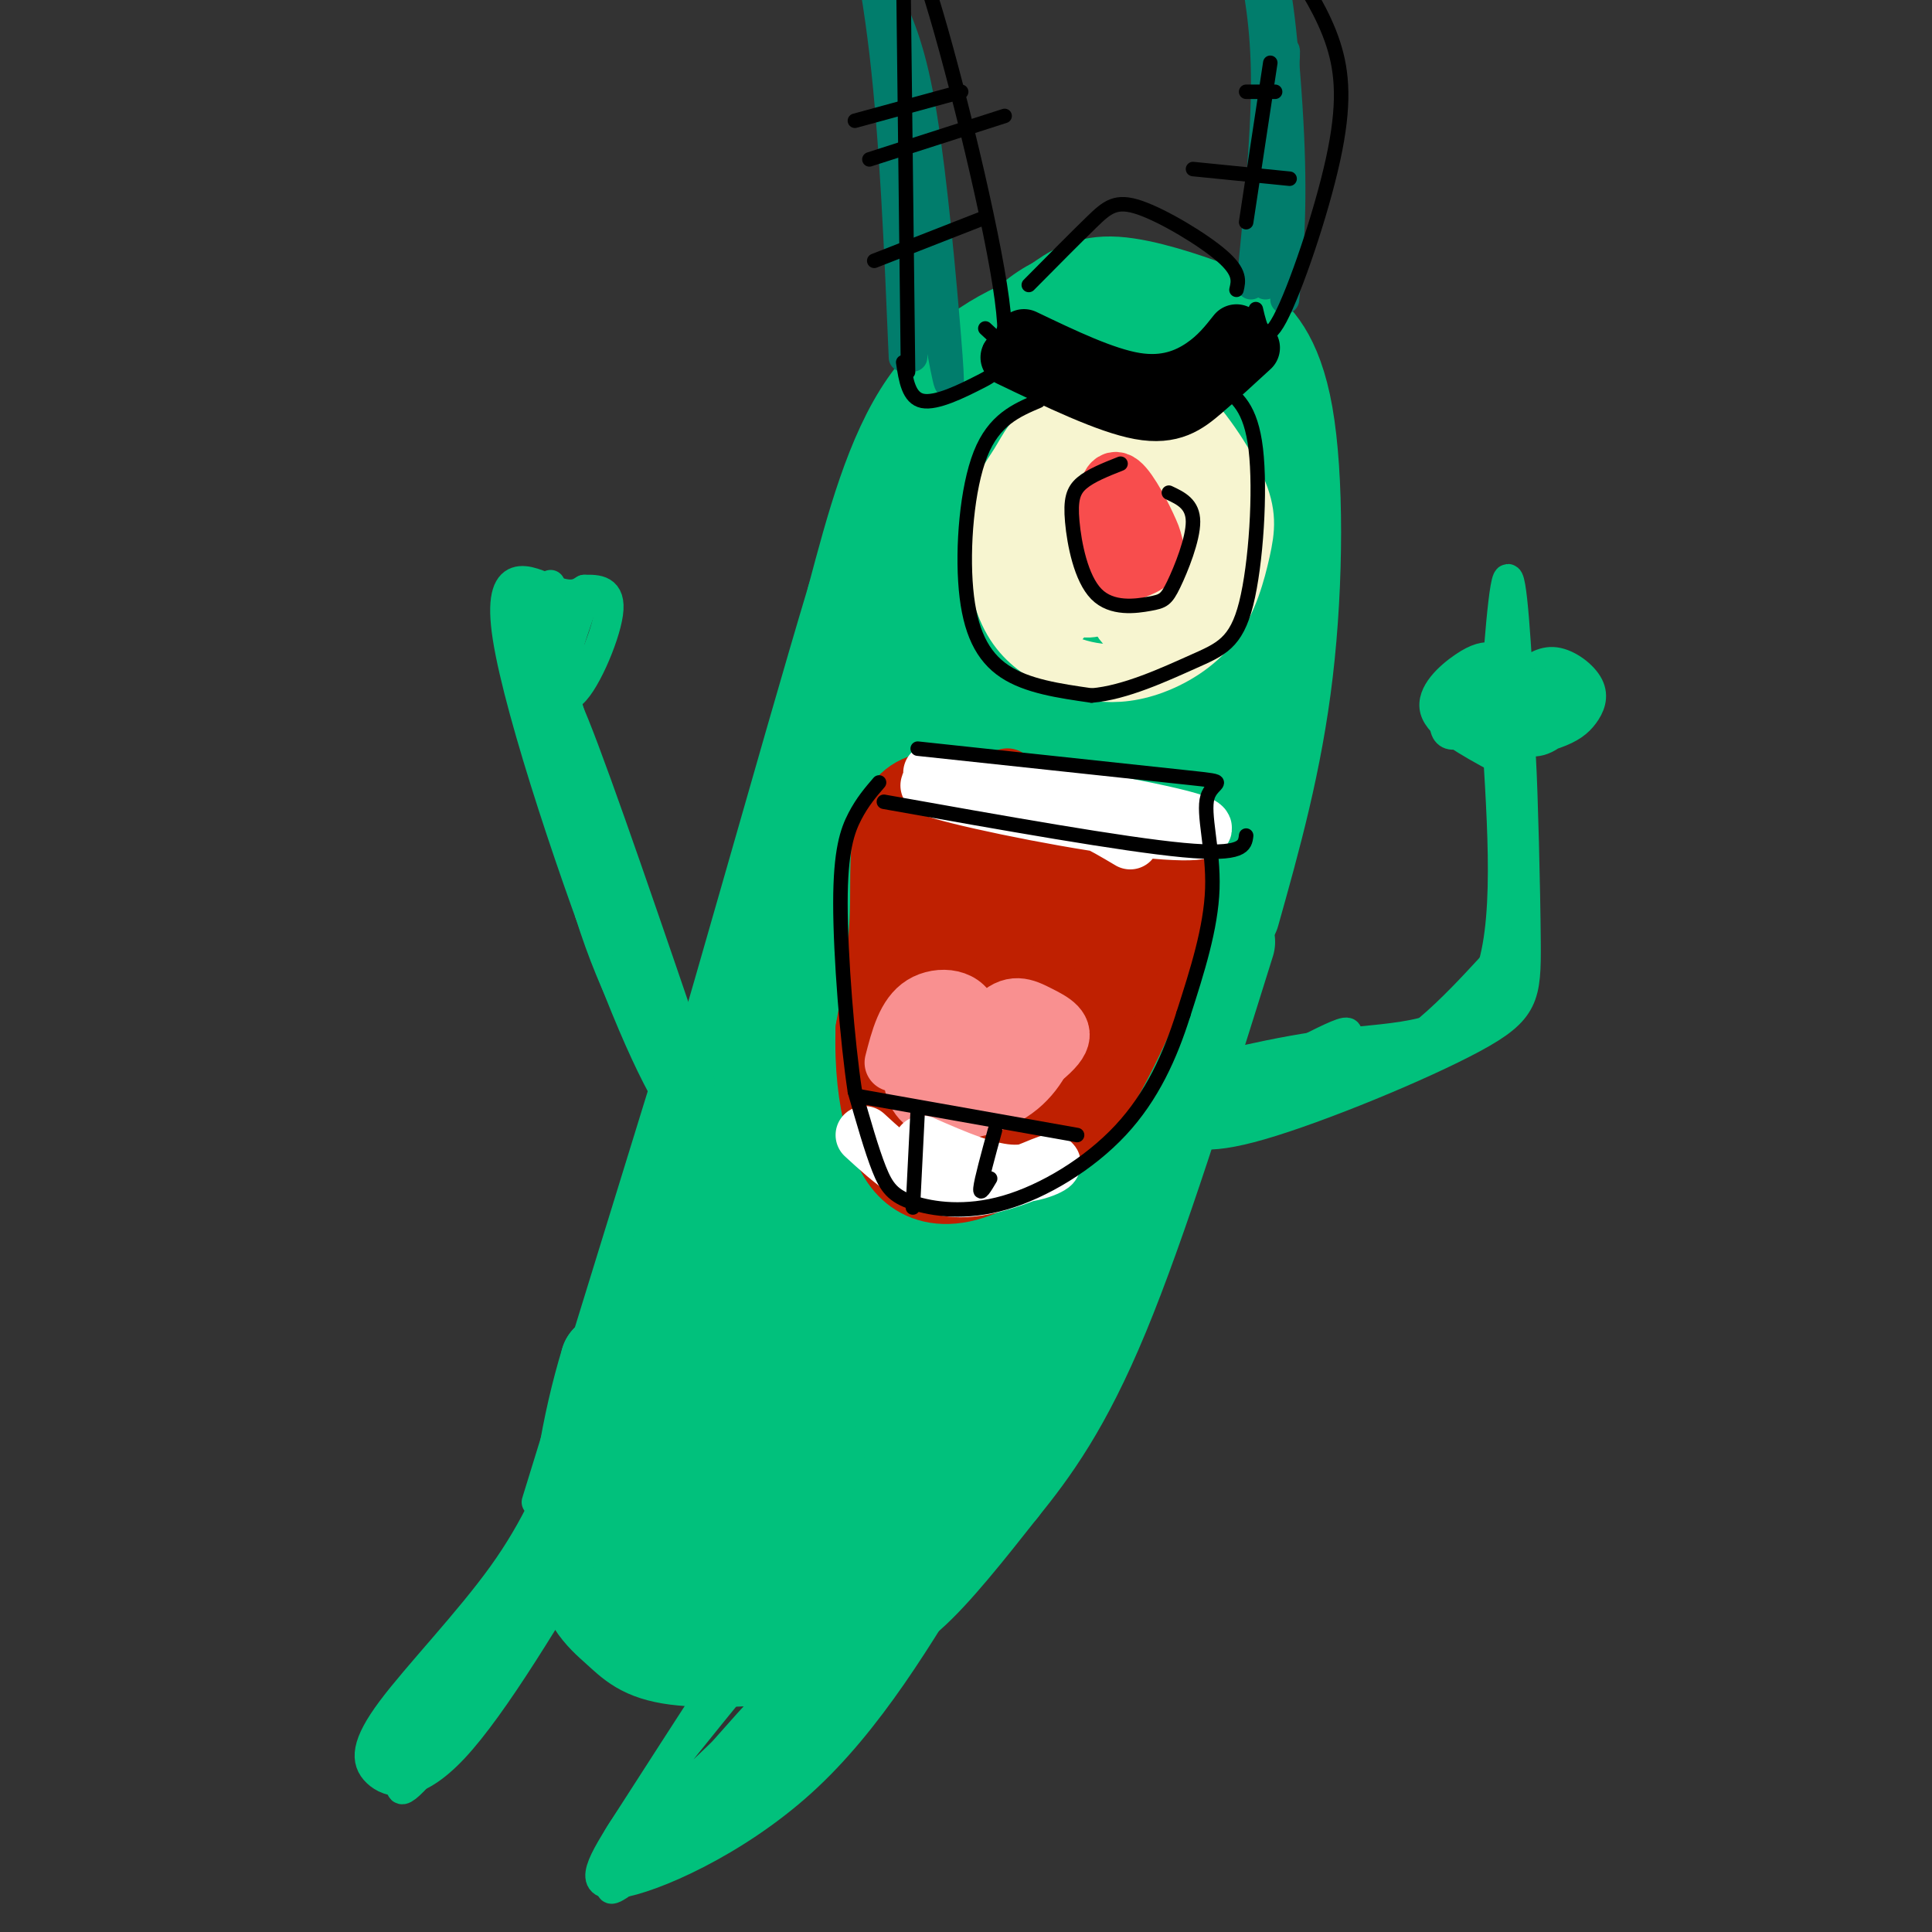 <svg viewBox='0 0 400 400' version='1.1' xmlns='http://www.w3.org/2000/svg' xmlns:xlink='http://www.w3.org/1999/xlink'><rect x="0" y="0" width="400" height="400" fill="#333333" stroke="none"/><g fill='none' stroke='rgb(1,193,124)' stroke-width='20' stroke-linecap='round' stroke-linejoin='round'><path d='M258,114c0.837,-9.089 1.674,-18.178 1,-24c-0.674,-5.822 -2.860,-8.378 -7,-12c-4.140,-3.622 -10.233,-8.311 -16,-11c-5.767,-2.689 -11.206,-3.378 -19,-1c-7.794,2.378 -17.941,7.822 -25,18c-7.059,10.178 -11.029,25.089 -15,40'/><path d='M177,124c-9.933,33.067 -27.267,95.733 -37,127c-9.733,31.267 -11.867,31.133 -14,31'/><path d='M126,282c-3.914,12.755 -6.698,29.142 -6,39c0.698,9.858 4.879,13.185 8,16c3.121,2.815 5.182,5.116 12,6c6.818,0.884 18.395,0.350 25,-1c6.605,-1.350 8.240,-3.517 11,-5c2.760,-1.483 6.646,-2.281 12,-7c5.354,-4.719 12.177,-13.360 19,-22'/><path d='M207,308c6.467,-8.000 13.133,-17.000 21,-36c7.867,-19.000 16.933,-48.000 26,-77'/><path d='M255,189c4.397,-15.656 8.795,-31.313 11,-50c2.205,-18.687 2.218,-40.405 0,-53c-2.218,-12.595 -6.667,-16.067 -9,-18c-2.333,-1.933 -2.551,-2.328 -7,-4c-4.449,-1.672 -13.128,-4.621 -19,-5c-5.872,-0.379 -8.936,1.810 -12,4'/><path d='M219,63c-3.712,1.848 -6.993,4.469 -10,9c-3.007,4.531 -5.739,10.974 -11,19c-5.261,8.026 -13.049,17.636 -21,49c-7.951,31.364 -16.064,84.483 -23,116c-6.936,31.517 -12.696,41.434 -15,48c-2.304,6.566 -1.152,9.783 0,13'/><path d='M139,317c0.418,5.265 1.463,11.929 4,14c2.537,2.071 6.564,-0.449 22,-15c15.436,-14.551 42.280,-41.131 56,-62c13.720,-20.869 14.317,-36.027 16,-46c1.683,-9.973 4.453,-14.762 8,-38c3.547,-23.238 7.871,-64.925 8,-82c0.129,-17.075 -3.935,-9.537 -8,-2'/><path d='M245,86c-5.585,2.099 -15.549,8.347 -22,15c-6.451,6.653 -9.389,13.711 -14,17c-4.611,3.289 -10.895,2.809 -17,32c-6.105,29.191 -12.030,88.055 -14,114c-1.970,25.945 0.015,18.973 2,12'/><path d='M238,77c-2.818,-1.429 -5.636,-2.858 -9,-2c-3.364,0.858 -7.273,4.003 -13,13c-5.727,8.997 -13.273,23.845 -19,41c-5.727,17.155 -9.636,36.616 -11,55c-1.364,18.384 -0.182,35.692 1,53'/><path d='M249,78c-1.866,-0.308 -3.732,-0.616 -6,2c-2.268,2.616 -4.938,8.155 -8,14c-3.062,5.845 -6.517,11.997 -12,31c-5.483,19.003 -12.995,50.858 -16,69c-3.005,18.142 -1.502,22.571 0,27'/><path d='M235,85c1.487,-2.778 2.974,-5.556 0,-4c-2.974,1.556 -10.411,7.447 -18,24c-7.589,16.553 -15.332,43.770 -20,66c-4.668,22.230 -6.262,39.474 -7,53c-0.738,13.526 -0.622,23.334 0,29c0.622,5.666 1.749,7.190 3,7c1.251,-0.190 2.625,-2.095 4,-4'/><path d='M235,117c9.494,-26.107 18.989,-52.214 11,-21c-7.989,31.214 -33.461,119.748 -54,169c-20.539,49.252 -36.145,59.222 -37,53c-0.855,-6.222 13.041,-28.635 27,-64c13.959,-35.365 27.979,-83.683 42,-132'/><path d='M224,122c7.881,-24.909 6.584,-21.183 2,-2c-4.584,19.183 -12.456,53.822 -29,97c-16.544,43.178 -41.762,94.894 -37,85c4.762,-9.894 39.503,-81.398 55,-112c15.497,-30.602 11.748,-20.301 8,-10'/><path d='M198,152c1.365,-10.781 2.730,-21.561 -2,-2c-4.730,19.561 -15.557,69.464 -24,101c-8.443,31.536 -14.504,44.704 -17,52c-2.496,7.296 -1.427,8.721 0,11c1.427,2.279 3.213,5.411 7,4c3.787,-1.411 9.575,-7.364 12,-7c2.425,0.364 1.487,7.045 16,-24c14.513,-31.045 44.478,-99.816 52,-120c7.522,-20.184 -7.398,8.220 -18,29c-10.602,20.780 -16.886,33.937 -23,50c-6.114,16.063 -12.057,35.031 -18,54'/><path d='M183,300c-4.033,12.595 -5.117,17.084 -5,20c0.117,2.916 1.434,4.261 7,-6c5.566,-10.261 15.381,-32.127 27,-50c11.619,-17.873 25.042,-31.754 15,-17c-10.042,14.754 -43.550,58.141 -58,78c-14.450,19.859 -9.842,16.188 4,-2c13.842,-18.188 36.919,-50.893 34,-48c-2.919,2.893 -31.834,41.384 -42,51c-10.166,9.616 -1.583,-9.642 4,-25c5.583,-15.358 8.167,-26.817 15,-46c6.833,-19.183 17.917,-46.092 29,-73'/><path d='M213,182c4.779,-12.394 2.225,-6.880 1,-5c-1.225,1.880 -1.121,0.125 -3,0c-1.879,-0.125 -5.743,1.380 -12,8c-6.257,6.620 -14.909,18.355 -22,33c-7.091,14.645 -12.621,32.198 -15,42c-2.379,9.802 -1.605,11.851 0,15c1.605,3.149 4.042,7.397 7,9c2.958,1.603 6.439,0.560 11,-4c4.561,-4.560 10.204,-12.636 15,-21c4.796,-8.364 8.744,-17.016 13,-28c4.256,-10.984 8.819,-24.299 8,-29c-0.819,-4.701 -7.019,-0.788 -15,9c-7.981,9.788 -17.744,25.452 -25,38c-7.256,12.548 -12.007,21.982 -16,33c-3.993,11.018 -7.229,23.620 -7,28c0.229,4.380 3.923,0.537 11,-12c7.077,-12.537 17.539,-33.769 28,-55'/><path d='M164,314c0.000,0.000 5.000,-13.000 5,-13'/></g>
<g fill='none' stroke='rgb(1,193,124)' stroke-width='6' stroke-linecap='round' stroke-linejoin='round'><path d='M145,237c-4.357,-5.565 -8.714,-11.131 -17,-32c-8.286,-20.869 -20.500,-57.042 -23,-73c-2.500,-15.958 4.714,-11.702 9,-10c4.286,1.702 5.643,0.851 7,0'/><path d='M121,122c2.633,-0.038 5.716,-0.134 5,5c-0.716,5.134 -5.231,15.498 -8,17c-2.769,1.502 -3.791,-5.856 1,6c4.791,11.856 15.396,42.928 26,74'/><path d='M121,124c-3.024,8.956 -6.049,17.911 -6,19c0.049,1.089 3.170,-5.689 3,-11c-0.170,-5.311 -3.631,-9.155 -6,-8c-2.369,1.155 -3.645,7.310 -3,13c0.645,5.690 3.212,10.917 3,6c-0.212,-4.917 -3.203,-19.976 -2,-14c1.203,5.976 6.602,32.988 12,60'/><path d='M122,189c5.167,16.667 12.083,28.333 19,40'/><path d='M110,121c0.689,13.788 1.378,27.575 9,50c7.622,22.425 22.178,53.487 25,61c2.822,7.513 -6.089,-8.523 -15,-33c-8.911,-24.477 -17.821,-57.396 -17,-55c0.821,2.396 11.375,40.107 18,60c6.625,19.893 9.321,21.970 7,12c-2.321,-9.970 -9.661,-31.985 -17,-54'/><path d='M120,162c-4.000,-14.167 -5.500,-22.583 -7,-31'/><path d='M114,121c0.210,12.706 0.419,25.411 1,31c0.581,5.589 1.533,4.061 3,5c1.467,0.939 3.449,4.346 2,-2c-1.449,-6.346 -6.327,-22.443 -9,-26c-2.673,-3.557 -3.139,5.428 4,28c7.139,22.572 21.884,58.731 22,55c0.116,-3.731 -14.395,-47.352 -16,-51c-1.605,-3.648 9.698,32.676 21,69'/><path d='M142,230c3.667,11.667 2.333,6.333 1,1'/><path d='M239,224c12.778,-3.267 25.556,-6.533 38,-8c12.444,-1.467 24.556,-1.133 30,-11c5.444,-9.867 4.222,-29.933 3,-50'/><path d='M243,233c2.965,1.743 5.930,3.486 18,0c12.070,-3.486 33.246,-12.203 44,-18c10.754,-5.797 11.088,-8.676 11,-20c-0.088,-11.324 -0.596,-31.093 -1,-38c-0.404,-6.907 -0.702,-0.954 -1,5'/><path d='M314,162c-0.167,1.167 -0.083,1.583 0,2'/><path d='M309,149c-0.267,5.511 -0.533,11.022 0,3c0.533,-8.022 1.867,-29.578 3,-32c1.133,-2.422 2.067,14.289 3,31'/><path d='M310,157c-6.023,-3.276 -12.047,-6.551 -13,-10c-0.953,-3.449 3.163,-7.071 6,-9c2.837,-1.929 4.395,-2.166 6,-2c1.605,0.166 3.256,0.736 1,3c-2.256,2.264 -8.419,6.223 -9,8c-0.581,1.777 4.422,1.373 7,1c2.578,-0.373 2.733,-0.716 2,-2c-0.733,-1.284 -2.352,-3.510 -4,-4c-1.648,-0.490 -3.324,0.755 -5,2'/><path d='M301,144c-1.310,1.488 -2.083,4.208 -2,6c0.083,1.792 1.024,2.655 3,2c1.976,-0.655 4.988,-2.827 8,-5'/><path d='M315,140c2.163,-1.679 4.325,-3.358 7,-3c2.675,0.358 5.861,2.752 7,5c1.139,2.248 0.229,4.349 -1,6c-1.229,1.651 -2.778,2.851 -6,4c-3.222,1.149 -8.118,2.246 -7,1c1.118,-1.246 8.251,-4.834 11,-7c2.749,-2.166 1.113,-2.911 -2,-2c-3.113,0.911 -7.703,3.476 -10,5c-2.297,1.524 -2.301,2.005 -1,3c1.301,0.995 3.905,2.504 7,1c3.095,-1.504 6.679,-6.020 7,-9c0.321,-2.980 -2.623,-4.423 -5,-4c-2.377,0.423 -4.189,2.711 -6,5'/><path d='M316,145c-1.333,1.756 -1.667,3.644 -1,3c0.667,-0.644 2.333,-3.822 4,-7'/><path d='M241,232c-0.367,1.715 -0.735,3.430 10,0c10.735,-3.430 32.571,-12.004 44,-16c11.429,-3.996 12.449,-3.413 15,-8c2.551,-4.587 6.632,-14.343 4,-13c-2.632,1.343 -11.978,13.785 -22,21c-10.022,7.215 -20.721,9.204 -23,8c-2.279,-1.204 3.860,-5.602 10,-10'/><path d='M279,214c0.333,-1.167 -3.833,0.917 -8,3'/><path d='M118,299c-3.482,8.600 -6.963,17.199 -14,27c-7.037,9.801 -17.628,20.802 -23,28c-5.372,7.198 -5.523,10.592 -3,13c2.523,2.408 7.721,3.831 16,-5c8.279,-8.831 19.640,-27.915 31,-47'/><path d='M80,361c20.632,-27.551 41.263,-55.103 41,-55c-0.263,0.103 -21.421,27.859 -32,43c-10.579,15.141 -10.578,17.667 -2,9c8.578,-8.667 25.732,-28.526 30,-36c4.268,-7.474 -4.352,-2.564 -12,7c-7.648,9.564 -14.324,23.782 -21,38'/><path d='M84,367c-2.869,6.560 0.458,3.958 9,-7c8.542,-10.958 22.298,-30.274 22,-32c-0.298,-1.726 -14.649,14.137 -29,30'/><path d='M81,366c8.583,-12.083 17.167,-24.167 26,-40c8.833,-15.833 17.917,-35.417 27,-55'/><path d='M140,217c0.000,0.000 -29.000,94.000 -29,94'/><path d='M150,346c-7.304,11.292 -14.607,22.583 -20,31c-5.393,8.417 -8.875,13.958 -2,13c6.875,-0.958 24.107,-8.417 38,-21c13.893,-12.583 24.446,-30.292 35,-48'/><path d='M155,345c5.784,-6.838 11.568,-13.677 2,-2c-9.568,11.677 -34.489,41.869 -29,39c5.489,-2.869 41.389,-38.800 43,-40c1.611,-1.200 -31.066,32.331 -41,44c-9.934,11.669 2.876,1.477 15,-10c12.124,-11.477 23.562,-24.238 35,-37'/><path d='M180,339c1.739,-3.379 -11.414,6.674 -22,17c-10.586,10.326 -18.607,20.926 -21,25c-2.393,4.074 0.841,1.622 2,2c1.159,0.378 0.242,3.587 10,-6c9.758,-9.587 30.193,-31.968 35,-39c4.807,-7.032 -6.012,1.285 -16,11c-9.988,9.715 -19.146,20.827 -24,27c-4.854,6.173 -5.404,7.407 7,-4c12.404,-11.407 37.763,-35.456 32,-31c-5.763,4.456 -42.646,37.416 -53,46c-10.354,8.584 5.823,-7.208 22,-23'/><path d='M152,364c8.857,-10.262 20.000,-24.417 16,-21c-4.000,3.417 -23.143,24.405 -25,28c-1.857,3.595 13.571,-10.202 29,-24'/><path d='M154,377c15.833,-16.917 31.667,-33.833 33,-37c1.333,-3.167 -11.833,7.417 -25,18'/><path d='M266,225c-16.872,4.113 -33.745,8.226 -29,7c4.745,-1.226 31.107,-7.793 39,-11c7.893,-3.207 -2.683,-3.056 -14,0c-11.317,3.056 -23.376,9.016 -26,11c-2.624,1.984 4.188,-0.008 11,-2'/></g>
<g fill='none' stroke='rgb(1,125,108)' stroke-width='6' stroke-linecap='round' stroke-linejoin='round'><path d='M187,74c-0.933,-22.378 -1.867,-44.756 -4,-63c-2.133,-18.244 -5.467,-32.356 -8,-39c-2.533,-6.644 -4.267,-5.822 -6,-5'/><path d='M195,67c-5.083,-34.333 -10.167,-68.667 -13,-83c-2.833,-14.333 -3.417,-8.667 -4,-3'/><path d='M184,0c2.416,5.332 4.831,10.664 7,24c2.169,13.336 4.091,34.675 5,46c0.909,11.325 0.804,12.634 -1,3c-1.804,-9.634 -5.308,-30.211 -7,-30c-1.692,0.211 -1.571,21.211 -1,21c0.571,-0.211 1.592,-21.632 2,-24c0.408,-2.368 0.204,14.316 0,31'/><path d='M189,71c0.000,5.167 0.000,2.583 0,0'/><path d='M259,59c1.500,-15.250 3.000,-30.500 3,-42c0.000,-11.500 -1.500,-19.250 -3,-27'/><path d='M266,62c0.863,-9.107 1.726,-18.214 1,-34c-0.726,-15.786 -3.042,-38.250 -4,-30c-0.958,8.250 -0.560,47.214 0,56c0.560,8.786 1.280,-12.607 2,-34'/><path d='M265,20c0.711,-8.622 1.489,-13.178 1,-6c-0.489,7.178 -2.244,26.089 -4,45'/></g>
<g fill='none' stroke='rgb(247,245,208)' stroke-width='12' stroke-linecap='round' stroke-linejoin='round'><path d='M234,86c-6.125,0.146 -12.249,0.293 -16,2c-3.751,1.707 -5.127,4.976 -7,8c-1.873,3.024 -4.241,5.803 -5,11c-0.759,5.197 0.092,12.811 2,18c1.908,5.189 4.875,7.953 8,10c3.125,2.047 6.409,3.378 10,4c3.591,0.622 7.491,0.534 12,-1c4.509,-1.534 9.628,-4.516 13,-9c3.372,-4.484 4.997,-10.470 6,-15c1.003,-4.530 1.384,-7.604 -1,-13c-2.384,-5.396 -7.534,-13.114 -12,-17c-4.466,-3.886 -8.249,-3.938 -11,-4c-2.751,-0.062 -4.472,-0.132 -8,3c-3.528,3.132 -8.865,9.466 -11,15c-2.135,5.534 -1.067,10.267 0,15'/><path d='M223,90c2.515,-4.670 5.030,-9.340 3,-2c-2.030,7.340 -8.604,26.691 -10,36c-1.396,9.309 2.388,8.578 8,-3c5.612,-11.578 13.054,-34.001 12,-35c-1.054,-0.999 -10.603,19.428 -14,29c-3.397,9.572 -0.641,8.291 2,8c2.641,-0.291 5.166,0.408 9,-4c3.834,-4.408 8.976,-13.924 10,-19c1.024,-5.076 -2.070,-5.713 -4,-6c-1.930,-0.287 -2.694,-0.225 -5,4c-2.306,4.225 -6.153,12.612 -10,21'/><path d='M224,119c-1.759,4.974 -1.157,6.908 1,7c2.157,0.092 5.868,-1.657 9,-4c3.132,-2.343 5.686,-5.280 8,-11c2.314,-5.720 4.388,-14.222 4,-17c-0.388,-2.778 -3.236,0.168 -6,5c-2.764,4.832 -5.442,11.549 -7,17c-1.558,5.451 -1.995,9.638 -1,12c0.995,2.362 3.421,2.901 7,0c3.579,-2.901 8.310,-9.243 11,-15c2.690,-5.757 3.340,-10.931 2,-12c-1.340,-1.069 -4.670,1.965 -8,5'/><path d='M246,97c-1.262,-2.096 -2.525,-4.192 -5,-5c-2.475,-0.808 -6.164,-0.328 -9,2c-2.836,2.328 -4.820,6.503 -6,10c-1.180,3.497 -1.555,6.315 -1,10c0.555,3.685 2.039,8.238 6,10c3.961,1.762 10.398,0.734 15,-3c4.602,-3.734 7.368,-10.173 6,-15c-1.368,-4.827 -6.869,-8.043 -10,-9c-3.131,-0.957 -3.891,0.346 -6,4c-2.109,3.654 -5.567,9.660 -7,15c-1.433,5.340 -0.840,10.014 3,11c3.840,0.986 10.928,-1.717 15,-5c4.072,-3.283 5.127,-7.145 5,-11c-0.127,-3.855 -1.436,-7.703 -4,-9c-2.564,-1.297 -6.383,-0.041 -10,4c-3.617,4.041 -7.034,10.869 -8,15c-0.966,4.131 0.517,5.566 2,7'/><path d='M232,128c2.783,0.109 8.742,-3.117 12,-8c3.258,-4.883 3.815,-11.422 2,-14c-1.815,-2.578 -6.002,-1.196 -8,0c-1.998,1.196 -1.807,2.207 -3,4c-1.193,1.793 -3.769,4.370 -4,7c-0.231,2.630 1.885,5.315 4,8'/></g>
<g fill='none' stroke='rgb(248,77,77)' stroke-width='12' stroke-linecap='round' stroke-linejoin='round'><path d='M232,104c-1.275,-0.352 -2.550,-0.704 -3,2c-0.450,2.704 -0.074,8.464 1,11c1.074,2.536 2.848,1.846 5,1c2.152,-0.846 4.683,-1.849 4,-5c-0.683,-3.151 -4.581,-8.449 -7,-8c-2.419,0.449 -3.360,6.647 -2,9c1.360,2.353 5.022,0.861 7,0c1.978,-0.861 2.272,-1.092 1,-4c-1.272,-2.908 -4.109,-8.495 -6,-10c-1.891,-1.505 -2.837,1.071 -3,5c-0.163,3.929 0.456,9.212 2,11c1.544,1.788 4.013,0.082 5,-2c0.987,-2.082 0.494,-4.541 0,-7'/><path d='M236,107c-1.067,-1.933 -3.733,-3.267 -5,-3c-1.267,0.267 -1.133,2.133 -1,4'/></g>
<g fill='none' stroke='rgb(0,0,0)' stroke-width='12' stroke-linecap='round' stroke-linejoin='round'><path d='M209,74c10.178,4.889 20.356,9.778 27,11c6.644,1.222 9.756,-1.222 13,-4c3.244,-2.778 6.622,-5.889 10,-9'/><path d='M212,70c8.311,3.978 16.622,7.956 23,9c6.378,1.044 10.822,-0.844 14,-3c3.178,-2.156 5.089,-4.578 7,-7'/></g>
<g fill='none' stroke='rgb(191,32,1)' stroke-width='12' stroke-linecap='round' stroke-linejoin='round'><path d='M243,172c-21.022,-6.422 -42.044,-12.844 -52,-10c-9.956,2.844 -8.844,14.956 -9,25c-0.156,10.044 -1.578,18.022 -3,26'/><path d='M179,213c-0.267,7.885 0.565,14.598 2,20c1.435,5.402 3.472,9.495 7,12c3.528,2.505 8.548,3.423 15,1c6.452,-2.423 14.338,-8.185 19,-12c4.662,-3.815 6.101,-5.681 9,-11c2.899,-5.319 7.257,-14.091 10,-23c2.743,-8.909 3.872,-17.954 5,-27'/><path d='M246,173c0.833,-4.500 0.417,-2.250 0,0'/><path d='M194,167c-3.611,33.057 -7.222,66.114 -6,65c1.222,-1.114 7.278,-36.399 11,-52c3.722,-15.601 5.111,-11.517 7,-14c1.889,-2.483 4.280,-11.531 1,3c-3.280,14.531 -12.229,52.643 -15,68c-2.771,15.357 0.637,7.959 4,-3c3.363,-10.959 6.682,-25.480 10,-40'/><path d='M206,194c2.067,-8.311 2.235,-9.090 6,-16c3.765,-6.910 11.129,-19.952 8,-8c-3.129,11.952 -16.750,48.897 -21,63c-4.250,14.103 0.870,5.364 9,-14c8.130,-19.364 19.271,-49.351 17,-46c-2.271,3.351 -17.954,40.042 -24,56c-6.046,15.958 -2.456,11.185 3,0c5.456,-11.185 12.777,-28.780 18,-38c5.223,-9.220 8.350,-10.063 9,-9c0.650,1.063 -1.175,4.031 -3,7'/><path d='M228,189c-5.578,11.178 -18.022,35.622 -20,41c-1.978,5.378 6.511,-8.311 15,-22'/><path d='M237,179c3.632,-7.646 7.264,-15.292 0,-3c-7.264,12.292 -25.424,44.522 -31,57c-5.576,12.478 1.430,5.205 8,-5c6.570,-10.205 12.703,-23.342 16,-31c3.297,-7.658 3.759,-9.835 4,-13c0.241,-3.165 0.262,-7.316 -3,-4c-3.262,3.316 -9.808,14.098 -14,24c-4.192,9.902 -6.031,18.922 -5,22c1.031,3.078 4.931,0.213 7,-1c2.069,-1.213 2.305,-0.775 5,-6c2.695,-5.225 7.847,-16.112 13,-27'/><path d='M237,192c3.600,-7.848 6.100,-13.968 1,-6c-5.100,7.968 -17.800,30.022 -19,34c-1.200,3.978 9.100,-10.121 14,-19c4.900,-8.879 4.400,-12.537 3,-12c-1.400,0.537 -3.700,5.268 -6,10'/></g>
<g fill='none' stroke='rgb(249,144,144)' stroke-width='12' stroke-linecap='round' stroke-linejoin='round'><path d='M185,220c1.263,-4.916 2.526,-9.831 6,-12c3.474,-2.169 9.160,-1.591 10,3c0.840,4.591 -3.167,13.194 -3,13c0.167,-0.194 4.509,-9.186 8,-13c3.491,-3.814 6.132,-2.450 9,-1c2.868,1.450 5.962,2.986 4,6c-1.962,3.014 -8.981,7.507 -16,12'/><path d='M191,213c-1.241,3.905 -2.483,7.809 -2,11c0.483,3.191 2.690,5.667 7,6c4.310,0.333 10.721,-1.477 15,-5c4.279,-3.523 6.425,-8.759 6,-11c-0.425,-2.241 -3.422,-1.488 -7,0c-3.578,1.488 -7.737,3.711 -9,5c-1.263,1.289 0.368,1.645 2,2'/></g>
<g fill='none' stroke='rgb(255,255,255)' stroke-width='12' stroke-linecap='round' stroke-linejoin='round'><path d='M179,235c5.786,5.310 11.571,10.619 19,11c7.429,0.381 16.500,-4.167 19,-5c2.500,-0.833 -1.571,2.048 -7,2c-5.429,-0.048 -12.214,-3.024 -19,-6'/><path d='M193,160c22.678,3.869 45.356,7.738 53,10c7.644,2.262 0.255,2.915 -14,1c-14.255,-1.915 -35.376,-6.400 -39,-8c-3.624,-1.600 10.250,-0.314 20,2c9.750,2.314 15.375,5.657 21,9'/></g>
<g fill='none' stroke='rgb(0,0,0)' stroke-width='3' stroke-linecap='round' stroke-linejoin='round'><path d='M205,72c3.083,1.833 6.167,3.667 6,3c-0.167,-0.667 -3.583,-3.833 -7,-7'/><path d='M215,83c-4.601,1.958 -9.202,3.917 -12,11c-2.798,7.083 -3.792,19.292 -3,28c0.792,8.708 3.369,13.917 8,17c4.631,3.083 11.315,4.042 18,5'/><path d='M226,144c6.928,-0.553 15.249,-4.437 21,-7c5.751,-2.563 8.933,-3.805 11,-12c2.067,-8.195 3.019,-23.341 2,-32c-1.019,-8.659 -4.010,-10.829 -7,-13'/><path d='M232,96c-3.084,1.222 -6.169,2.443 -8,4c-1.831,1.557 -2.409,3.449 -2,8c0.409,4.551 1.806,11.761 5,15c3.194,3.239 8.186,2.507 11,2c2.814,-0.507 3.450,-0.790 5,-4c1.550,-3.210 4.014,-9.346 4,-13c-0.014,-3.654 -2.507,-4.827 -5,-6'/><path d='M187,75c0.561,3.713 1.123,7.426 4,8c2.877,0.574 8.070,-1.990 12,-4c3.930,-2.010 6.596,-3.464 4,-20c-2.596,-16.536 -10.456,-48.153 -15,-62c-4.544,-13.847 -5.772,-9.923 -7,-6'/><path d='M188,77c0.000,0.000 -1.000,-85.000 -1,-85'/><path d='M260,64c0.923,3.964 1.845,7.929 5,2c3.155,-5.929 8.542,-21.750 11,-33c2.458,-11.250 1.988,-17.929 0,-24c-1.988,-6.071 -5.494,-11.536 -9,-17'/><path d='M258,46c0.000,0.000 5.000,-33.000 5,-33'/><path d='M213,59c4.851,-4.899 9.702,-9.798 13,-13c3.298,-3.202 5.042,-4.708 10,-3c4.958,1.708 13.131,6.631 17,10c3.869,3.369 3.435,5.185 3,7'/><path d='M181,54c0.000,0.000 23.000,-9.000 23,-9'/><path d='M180,33c0.000,0.000 28.000,-9.000 28,-9'/><path d='M177,25c0.000,0.000 22.000,-6.000 22,-6'/><path d='M247,35c0.000,0.000 20.000,2.000 20,2'/><path d='M258,19c0.000,0.000 6.000,0.000 6,0'/><path d='M190,155c23.280,2.494 46.560,4.988 56,6c9.440,1.012 5.042,0.542 4,4c-1.042,3.458 1.274,10.845 1,19c-0.274,8.155 -3.137,17.077 -6,26'/><path d='M245,210c-2.699,8.564 -6.447,16.974 -13,24c-6.553,7.026 -15.911,12.667 -24,15c-8.089,2.333 -14.909,1.359 -19,0c-4.091,-1.359 -5.455,-3.103 -7,-7c-1.545,-3.897 -3.273,-9.949 -5,-16'/><path d='M177,226c-1.571,-10.310 -3.000,-28.083 -3,-39c0.000,-10.917 1.429,-14.976 3,-18c1.571,-3.024 3.286,-5.012 5,-7'/><path d='M183,166c24.750,4.417 49.500,8.833 62,10c12.500,1.167 12.750,-0.917 13,-3'/><path d='M178,227c0.000,0.000 45.000,8.000 45,8'/><path d='M190,230c0.000,0.000 -1.000,20.000 -1,20'/><path d='M206,234c-1.417,5.167 -2.833,10.333 -3,12c-0.167,1.667 0.917,-0.167 2,-2'/></g>
</svg>